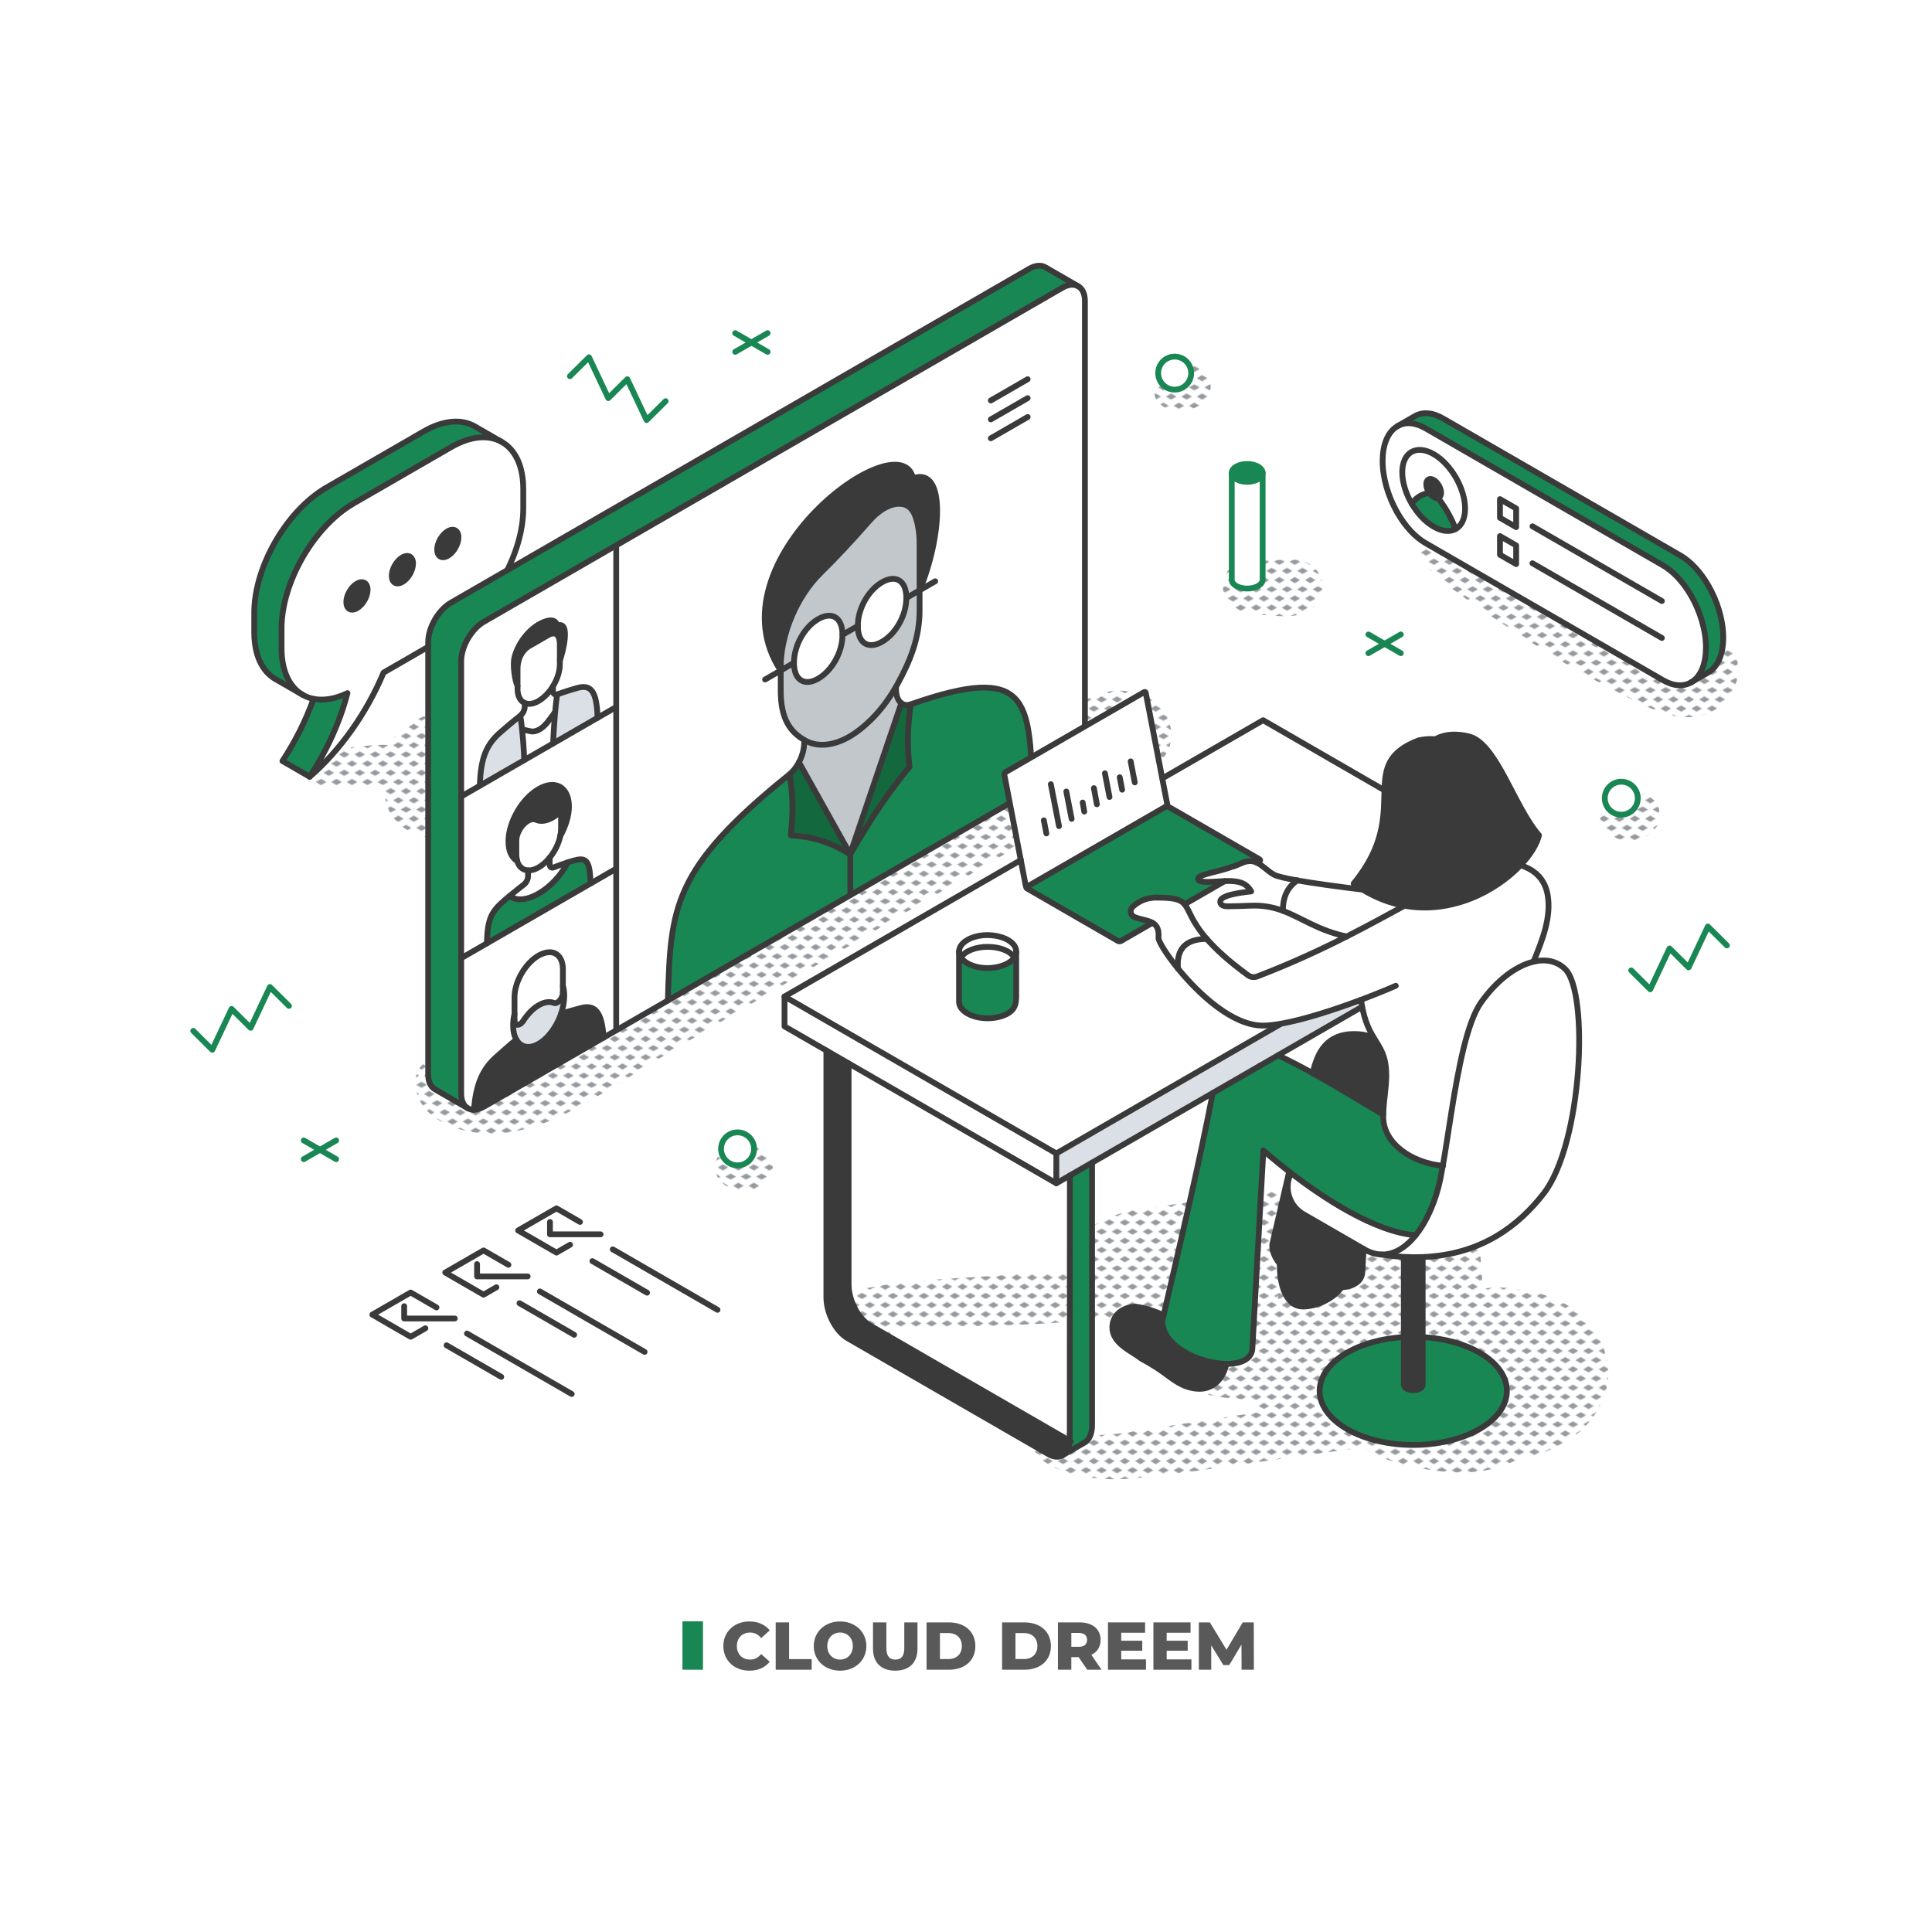 <?xml version="1.0" encoding="UTF-8"?><svg xmlns="http://www.w3.org/2000/svg" xmlns:xlink="http://www.w3.org/1999/xlink" viewBox="0 0 2000 2000"><defs><style>.cls-1{fill:#c2c7cc;}.cls-2,.cls-3{fill:#fff;}.cls-4{fill:#dae0e5;}.cls-5,.Graphic_Style{stroke:#3a3a3a;}.cls-5,.Graphic_Style,.cls-6,.cls-3{stroke-linecap:round;stroke-linejoin:round;stroke-width:6px;}.cls-5,.cls-6,.cls-7{fill:none;}.cls-8{fill:#969a9e;}.cls-9{fill:url(#New_Pattern);}.cls-10{opacity:.65;}.cls-6,.cls-3{stroke:#198754;}.cls-11{fill:#3a3a3a;}.cls-12{clip-path:url(#clippath);}.cls-13{fill:#198754;}.cls-14{fill:#13683d;}</style><clipPath id="clippath"><rect class="cls-7" x="0" width="16" height="19"/></clipPath><pattern id="New_Pattern" x="0" y="0" width="16" height="19" patternTransform="translate(-163.65 1037.51)" patternUnits="userSpaceOnUse" viewBox="0 0 16 19"><rect class="cls-7" x="0" width="16" height="19"/><g class="cls-12"><polygon class="cls-8" points="16 22.18 10.5 19 16 15.82 21.5 19 16 22.18"/><polygon class="cls-8" points="0 22.18 -5.5 19 0 15.82 5.5 19 0 22.18"/><polygon class="cls-8" points="8 12.68 2.5 9.5 8 6.32 13.5 9.5 8 12.68"/><polygon class="cls-8" points="16 3.18 10.5 0 16 -3.18 21.5 0 16 3.18"/><polygon class="cls-8" points="0 3.18 -5.5 0 0 -3.18 5.5 0 0 3.18"/></g></pattern></defs><g id="white_background"><rect class="cls-2" width="2000" height="2000"/></g><g id="shadow"><path class="cls-9" d="m475.74,1124.1l.05.02c-.22-.44-1.26-.77-1.67-.81.64.26,1.39.58,1.62.8Z"/><path class="cls-9" d="m1207.4,740.95c-4.11-7.77-11.55-15.13-19.42-19.08-15.28-7.67-33.67-9.07-49.96-3.64-17.31,5.78-30.56,17.82-43.77,29.93-2.66,2.44-5.34,4.85-8.12,7.15-1.38,1.14-4.87,4.03-4.92,4.07-5.6,3.99-9.98,8.59-11.86,15.43-1.7,6.18-.93,14.41,2.6,19.89,1.27,1.97,2.72,3.71,4.32,5.24-41.56,23.97-241.4,141.61-299.61,176.71-57.95,34.94-220.49,135.91-223.83,137.61-3.25,1.66-7.35,4.47-10.91,5.18.04,0,4.36-1.76,1.79-.75-.81.32-1.61.65-2.41.97-1.89.74-3.78,1.44-5.7,2.1-3.61,1.26-7.27,2.37-10.98,3.32-3.43.88-6.89,1.61-10.39,2.2-1.34.23-2.92.27-4.27.63-.84.08-1.69.16-2.53.22-3.51.26-7.03.35-10.54.25-1.61-.05-3.22-.13-4.82-.26-.39-.03-1.81-.36-2.29-.25-3.4-.59-6.76-1.39-10.05-2.4-1.33-.41-2.64-.88-3.94-1.35.01.03.03.05.04.08,0-.03-.05-.06-.09-.1l-.57-.2c-1.3-.46-1.39-.62-1.05-.59-.42-.17-.78-.31-.91-.38-1.29-.68-2.58-1.35-3.85-2.04-.37-.2-1.94-1.29-2.78-1.82-.45-.44-1.02-.99-1.39-1.34-.13-.22-.17-.24-.16-.14-.03-.03-.06-.05-.08-.08l-.07-.16s-.02.05-.03.08c-.02-.01-.03-.02-.04-.04.01-.05.02-.09.03-.14,0-.01,0-.02-.01-.03-2-4.73-.44-1.22-.07-.24-.57-1.51-.04-1.17.13-.44-.01-1.94-.78-5.23-.92-5.73-.31-1.11-.9-2.42-1.46-3.56.02-.23.04-.45.05-.64.34-5.37-4.92-10.28-10.14-10.14-10.07.27-19.49,6.53-21.56,16.79-1.99,9.85-.36,19.82,4.96,28.41,9.96,16.06,28.52,24.98,46.46,28.99,37.39,8.36,73.77-2.74,107.03-19.69,31.68-16.14,61.53-36.16,91.92-54.56,31.35-18.98,489.8-289.76,497.86-294.38,8.09-4.63,17.49-8.95,23.81-15.99,11.61-12.93,12.47-30.04,4.5-45.09Z"/><path class="cls-9" d="m464.88,1117.34c.08-.28.06-.57,0-.81,0,.27,0,.51-.04.71l.04.1Z"/><path class="cls-9" d="m1589.66,1415.36s-.08-.07-.12-.1c.03.05.06.11.09.16.01-.02.03-.04.04-.06Z"/><path class="cls-9" d="m1644.07,1369.09c-15.15-17.66-38.14-28.25-60.67-32.42-12.94-2.39-27.36-4.84-40.59-3.54-2.71.27-5.42.58-8.1.99-.58-17.11-1.7-33.97-4.39-50.98-.71-4.46-4.62-9.11-8.98-11.53-5.1-3.75-12.97-3.75-18.08-.02-.67.37-1.32.79-1.96,1.25-.65-2.77-1.25-5.54-1.77-8.34-.37-1.96-.65-3.92-1-5.88-.04-.32-.08-.64-.11-.95-.44-4.04-.74-8.1-.94-12.16-.64-13.25-11.39-26.99-25.95-25.95-89.48,6.37-178.78,15.25-267.47,28.79-12.2,1.86-24.94,2.97-36.95,5.81-12.63,2.99-24.85,8.7-36.13,14.92-5.74,3.16-7.65,10.17-6.04,16.04-7.45,3.9-11.75,13.81-6.54,21.52,1.76,2.6,3.46,5.31,5.54,7.68.03.04.07.07.11.11-7.44.58-88.94,6.07-122.25,8.03-34.65,2.04-69.39,3.81-103.49,10.78-9.61,1.97-21.11,3.51-28.04,11.25-10.34,11.56-8.66,28.14,2.29,38.67,3.55,3.42,7.88,6.23,11.99,8.94,2.15,1.41,4.2,2.7,6.57,3.7,1.22.52,2.46,1.09,3.75,1.45.98.27,5.52,1.25,6.1,1.18.18.07.31.13.35.14,1.03.35,2.15.6,3.21.85,2.83.66,5.56,1.09,8.45.73,4.52-.56,10.13-2.67,11.26-7.71.87-3.9-.02-7.86-1.89-11.36-1.06-1.99-2.61-3.62-4.03-5.34.02.02-.13-.18-.35-.47l6.54-.33c30.02-1.53,60.12-1.42,90.17-2.16,42.98-1.06,85.96-3.56,128.87-6.83,4.11,5.78,10.03,10.1,16.14,14.47,6.57,4.71,13.46,9.03,20.35,13.25,4.96,3.04,9.98,5.99,15.04,8.86,1.74,9.27,9.18,18.01,15.93,23.45,10.48,8.46,23.19,13.66,36.18,17.04,12.93,3.36,26.3,4.55,39.59,5.6,8.43,3.95,16.87,7.88,25.28,11.86-15.68,2.37-149.11,22.99-150.71,23.16-11.72,1.27-23.44,2.45-35.24,2.01-5.62-.21-11.27-.73-16.87-1.24-.39-.04-1.07-.08-1.63-.11-.92-.15-1.85-.36-2.75-.53-2.93-.55-5.78-1.33-8.68-1.99-5.13-1.18-10.29-2.1-15.33-3.67-.92-.29-1.95-.76-2.9-.99-2.33-.63-4.65-.63-6.98,0l-.87.37c-.37,0-.84,0-1.41.01-1.69.03-2.93.47-4.59.18-2.29-.41-4.09,1.31-3.63,3.63.28,1.44.2,2.68.31,4.1.12.92.24,1.84.37,2.76.06.19.11.34.16.49-.35,3.8,1.35,7.62,3.87,10.39,7.45,8.22,15.65,15.03,25.8,19.7,10.74,4.95,21.12,8.53,32.82,10.22,13.45,1.94,26.86,2.92,40.44,2.08,12.19-.75,24.32-2.21,36.44-3.64,51.78-6.09,103.39-14.25,155.03-21.5,13.85-1.94,51.37-6.87,56.26-7.6,8.46,7.63,19.55,11.06,30.51,14.78,10.78,3.66,22.18,5.99,33.4,7.85,24.5,4.06,49.77,5.37,73.92-1.63,7.06-2.05,14.23-4.93,20.99-8.64,15.97-3.1,31.53-7.63,46.1-15.53,21.12-11.44,38.43-31.16,45.19-54.4,7.52-25.87-.91-51.74-17.99-71.65Zm-321.43-25.35l-1.64-.81c.26-.24.52-.48.78-.74.46-.46.91-.96,1.35-1.48-.22,1-.38,2.01-.48,3.02Zm42.06-21.94c-.74.81-1.45,1.66-2.12,2.54-4.21-2.75-8.77-4.48-14.21-4.48-6.39,0-14.02,2.84-18.42,7.63-.28.3-.54.61-.81.92.35-1.71.52-3.43.44-5.08-.25-5.54-1.76-11.25-5.06-15.77,8.27-.86,16.54-1.72,24.82-2.52,3.52-.34,7.04-.63,10.57-.72,2.02-.05,4.05-.05,6.07.04.43.02.86.05,1.3.08,1.13.27,2.73.68,3.4.85.03.02.05.03.08.05.06.05.11.11.17.16.79,1.75,1.91,3.97,2.95,5.61.24.6.48,1.21.71,1.82.28.76.55,1.51.83,2.27-3.97,1.14-7.68,3.29-10.71,6.6Zm246.66,93.78c.04.2.08.43.11.66.01.36.01.71.02,1.07-.7-2.21-.65-3.07-.45-3,.11.42.22.85.32,1.27Zm-.13,7.32c-.05.22-.13.44-.18.66-.16-.12-.15-1.05.47-2.99,0,.25,0,.5,0,.74-.08.54-.16,1.09-.28,1.59Zm-21.28-7.96s-.02.03-.03.05c-.13-.15-.26-.3-.38-.44.48.27.36.21-.02-.02l-.38-.43c-.06-.65.45-.46.81.85Zm-5.49,1.05c.45-1.19.87-2.41,1.25-3.66.27.14.54.28.81.43.31.18.62.36.92.55.56.65,1.37,1.34,2.11,1.95-.16-.32-.27-.6-.34-.82.19.27.38.53.55.78l-.09.15s.06.05.09.07c-.02.03-.05.06-.07.08-.02-.03-.03-.06-.05-.1-.23.36-.43.66-.56.85-.17.21-.35.42-.53.62-.41.46-.84.9-1.27,1.34-.91-.78-1.86-1.52-2.82-2.25Zm-115.38-61.84c.08-1.06.14-2.12.21-3.17,3.78,4.17,8.03,7.47,12.69,9.77-1.17.02-2.33.03-3.51,0-1.77-.06-3.54-.17-5.3-.32-1.18-.1-2.35-.22-3.52-.36l2.79.38c-1.32.08-2.81-.14-4.31-.47.47-1.86.81-3.8.97-5.82Zm43.21,121.62c-9.44.49-18.91,0-28.29-1.04-.09-.03-2.88-.36-3.44-.44-2.91-.44-5.82-.93-8.71-1.46-5.23-.95-10.4-2.15-15.65-3-5.03-.82-10.61-2.17-16.26-3.12-.16-1.54-.45-3.09-.87-4.64-1.57-5.68-6.06-11.57-11.7-15.11-1.53-1.89-3.4-3.56-5.42-4.95,3.35-5.08,5.31-11.5,4.8-17.6,3.57.59,7.23.9,10.99.87,5.72-.05,11.1-1.98,15.48-5.26.06,0,.12.02.18.02,2.69.3,5.91-.37,8.98-1.59,1.36,9.46,7.87,18.94,17.72,20.58,4.1.68,8.18,1.37,12.31,1.86.5.06,1.18.07,1.87.11.22.06.46.12.7.16,5.63.99,11.23,2.12,16.82,3.31,7.13,1.51,14.25,3.24,21.3,5.14,1.99,2.44,4.31,4.45,6.94,6.02l-11.28,8.65c-4.06,3.12-7.92,6.42-10.38,10.77-2.04.15-4.2.61-6.1.71Z"/><path class="cls-9" d="m1747.35,690.4s-.09.09-.13.14c.06-.01.12-.02.18-.04-.02-.04-.03-.08-.05-.1Z"/><path class="cls-9" d="m1746.72,691s.07-.02.1-.04c.09-.1.18-.19.28-.29,0-.03.01-.05.02-.07-.12.12-.25.25-.39.4Z"/><path class="cls-9" d="m1797.9,682.11c-2-7.27-6.39-13.41-9.83-19.96-4.61-8.78-15.45-13.16-24.83-11.9-10.43,1.4-17.05,8.34-20.72,17.85-2.97,7.69-1.29,15.67,1.92,22.91h-.26c-.69-.05-1.18-.08-1.49-.1-.31-.08-.55-.15-.69-.18-3.03-.67-6-1.59-8.92-2.63-1.18-.42-2.34-.88-3.51-1.32-.03-.01-6.24-2.79-9.3-4.2-11.06-5.09-22.02-10.4-32.89-15.89-43.71-22.09-86.25-46.69-128.1-72.1-11.47-6.96-23.04-13.81-34.63-20.56-6.8-3.96-13.87-7.52-21.15-10.49-6.92-2.82-13.81-5.38-21.43-4.95-7.31.41-14.71,7.59-11.81,15.51,5.41,14.76,19,24.9,31.19,34.07,10.5,7.9,21.34,15.47,32.18,22.89,21.93,15,44.21,29.53,66.75,43.59,22.49,14.03,45.64,27.03,69.14,39.28,11.87,6.19,23.83,12.29,36.02,17.82,17.04,7.73,33.89,13.07,52.78,9.73,17.92-3.17,32.59-17.14,38.68-33.92,2.9-7.99,3.17-17.23.9-25.43Zm-50.78,8.45s0,.02,0,.04c.01-.01.03-.03.04-.04.01,0,.02,0,.04,0,0-.01,0-.02,0-.03.05-.04.09-.09.14-.13-.03-.05-.06-.08-.1-.07.61-2.38,1.98-2.46.92-.74-.2.2-.42.42-.65.66.17-.15.32-.26.44-.33-.11.16-.24.36-.39.57.07-.01.14-.01.21-.02-.09.08-.2.16-.32.24,0-.01,0-.03-.01-.04-.02.03-.04.06-.06.09-.02.01-.04.03-.06.04-.07.02-.13.04-.19.07.02-.1.04-.19.06-.28-.03.03-.06.06-.09.1-.01.06-.02.13-.03.21l-.24.08s-.02.02-.03.04c-.02,0-.04,0-.07,0h-.02c-.24.01-.47.03-.71.03-.06,0-.12,0-.18,0,.33-.18.77-.34,1.31-.46Zm-.2,5.41c.17.3.33.6.5.89.44.78.88,1.78,1.41,2.48-1.2-1.6-1.73-2.73-1.9-3.37Z"/><path class="cls-9" d="m1747.5,690.24c-.05.05-.11.09-.17.15v.02c.06-.06.12-.11.17-.16Z"/><path class="cls-9" d="m1747.44,690.66l.12-.18c-.06,0-.11.02-.17.03.02.04.03.09.05.15Z"/><polygon class="cls-9" points="1747.21 690.54 1747.19 690.55 1747.18 690.57 1747.21 690.54"/><path class="cls-9" d="m1365.07,593.23c-7.17-11.13-19.25-15.71-32.12-13.07,9.09-1.86,3.08-.62.16-.62-1.92,0-3.85-.02-5.77,0-4.23.04-8.46.29-12.69.49-3.85.18-15.46.69-17.41.85-4.11-1.02-8.35-1.04-11.9.28-6.73,2.51-12.76,5.94-16.14,12.66-4.4,8.73-4.56,18.74.43,27.27,7.15,12.22,20.65,14.62,33.49,15.21,17.72.82,44.45,6.09,57.52-8.61,8.14-9.15,11.52-23.5,4.45-34.47Z"/><path class="cls-9" d="m1251.63,391.63c-3.32-7.88-10.96-13.05-19.6-13.18-5.71-.09-10.43,1.84-15.68,3.55-6.02,1.97-11.73,4.34-16,9.26-6.35,7.3-8.06,19.53,0,26.63,7.82,6.89,16.69,8.93,26.92,7,7.22-1.36,15.11-4.03,19.92-9.82,5.66-6.81,8.04-14.89,4.43-23.43Z"/><path class="cls-9" d="m1715.09,832.31c-7.25-11.25-19.84-13.65-31.67-8.3-.26.12-.53.25-.78.38-1.1.12-2.94.85-3.75,1.03-.26.06-.47.11-.66.16-4.15.24-8.02,1.04-11.58,3.39-6.67,4.4-12.7,14.32-9.22,22.67,2.51,6.02,5.56,11.01,11.53,14.1,4.81,2.49,9.91,4.04,15.34,4.28,7.06.32,16.73-1.63,22.49-6.03,5-3.83,8.89-7.5,10.64-13.83,1.53-5.54.84-12.92-2.33-17.84Z"/><path class="cls-9" d="m799.2,1201.9c-3.2-9.88-12.27-17.87-23.1-17.59-3.02.08-5.9.7-8.81,1.23-1,.13-1.99.26-2.99.4-2.8.19-5.66.19-8.28,1.27-6.5,2.67-11.2,5.85-14.01,12.52-2.61,6.18-2.54,13.39,1.09,19.24,9.05,14.57,30.59,18.59,45.09,9.97,8.78-5.21,14.26-16.99,11.01-27.05Z"/><path class="cls-9" d="m509.88,815.47c-2.99.76-5.74,1.83-8.58,3.06-.89.28-1.77.59-2.66.86-5.2,1.55-10.47,2.56-15.78,3.6-.19.04-.36.07-.51.1-1.36.14-2.71.3-4.07.42-.74.06-1.49.1-2.23.16.62-.96,1.15-1.95,1.58-2.96,4.27-10.13.11-20.29-8.64-26.36-6.54-4.55-14.08-8.3-21.7-11.56.06-.03.12-.06.16-.09,2.26-1.29,4.6-2.41,6.96-3.52.41-.2.72-.34.96-.45.72-.26,1.48-.48,2.15-.73,2-.74,4-1.45,6.02-2.13,5.47-1.87,10.99-3.61,16.55-5.22,9.94-2.89,20.18-4.73,30.09-7.65,7.2-2.13,15.41-4.02,20.19-10.21,6.89-8.91,5.54-20.54-4.18-26.89-10.82-7.06-27.72-2.4-39.37.44-20.14,4.9-41.9,10.68-59.96,21.14-9.81,5.68-18.57,13.65-23.88,23.74-2.17-.11-4.34-.17-6.51-.16-12.21.05-24.42,1.69-36.54,3.02-14.72,1.62-30.68,2.32-42.44,12.24-7.27,6.13-4.44,18.11,2.91,22.56,11.4,6.91,25.79,5.51,38.58,4.92,11.86-.55,23.75-1.6,35.63-1.18,1.2.04,2.53.03,3.85.06-.12.98-.23,1.98-.31,3.03-.64,8.1,1.18,16.08,4.52,23.41,6.82,14.96,22.6,24.19,38.2,27.39,17.07,3.49,34.22,2.89,51.36.39,16.3-2.38,38.39-7.87,42.2-26.86,2.97-14.82-9.07-28.46-24.53-24.53Z"/></g><g id="lineart"><polyline class="cls-5" points="590.13 1288.56 576.05 1296.69 536.35 1273.77 576.03 1250.87 600.4 1264.94"/><polyline class="cls-5" points="569.33 1265 569.33 1277.76 621.71 1277.76"/><line class="cls-5" x1="634.34" y1="1293.32" x2="742.76" y2="1355.92"/><line class="cls-5" x1="613.24" y1="1305.51" x2="669.84" y2="1338.19"/><polyline class="cls-5" points="513.89 1332.57 500.58 1340.26 460.89 1317.34 500.57 1294.44 526.34 1309.32"/><polyline class="cls-5" points="493.86 1308.57 493.86 1321.33 546.24 1321.33"/><line class="cls-5" x1="558.88" y1="1336.89" x2="667.3" y2="1399.49"/><line class="cls-5" x1="537.77" y1="1349.08" x2="594.37" y2="1381.76"/><polyline class="cls-5" points="440.36 1375.02 425.12 1383.83 385.43 1360.91 425.1 1338.01 451.85 1353.45"/><polyline class="cls-5" points="418.4 1352.14 418.4 1364.9 470.78 1364.9"/><line class="cls-5" x1="483.41" y1="1380.46" x2="591.83" y2="1443.06"/><line class="cls-5" x1="462.31" y1="1392.65" x2="518.91" y2="1425.33"/><path class="cls-2" d="m541.67,506.14v20.24c0,23.28-7.89,49.04-20.92,72.02-.32.57-.65,1.17-.98,1.74-13.49,23.48-32.28,43.94-52.94,55.85l-69.79,40.29c-17.5,41.97-45.03,80.62-76.42,107.82,17.42-26.51,31.16-56.33,39.06-86.58-12.93,6.16-24.92,7.98-35.13,5.94-4.03-.79-7.78-2.2-11.21-4.17l-.09-.06c-13.49-7.84-21.83-24.59-21.83-48.39v-20.23c0-23.86,8.38-50.28,21.91-73.75.27-.47.54-.93.8-1.39,13.48-22.87,31.87-42.81,52.12-54.5l100.57-58.05c20.67-11.94,39.39-13.07,52.91-5.26,13.54,7.82,21.92,24.59,21.92,48.46Zm-78.11,69.23c6.08-3.51,11.02-12.07,11.03-19.12,0-7.01-4.93-9.86-11.01-6.37-6.09,3.52-11.03,12.08-11.03,19.1s4.94,9.88,11.01,6.4Zm-47.02,27.1c6.08-3.51,11.02-12.05,11.02-19.06s-4.92-9.92-11.02-6.37c-6.07,3.48-11.01,12.05-11.01,19.08s4.92,9.88,11.01,6.36Zm-47.03,27.14c6.09-3.52,11.05-12.08,11.05-19.1s-4.95-9.86-11.03-6.37c-6.09,3.52-11.02,12.06-11.02,19.1s4.93,9.89,11.01,6.37Z"/><path class="cls-13" d="m491.49,441.37l28.26,16.31c-13.53-7.82-32.24-6.69-52.91,5.26l-100.57,58.05c-20.25,11.69-38.64,31.63-52.12,54.5-.27.45-.54.92-.8,1.39-13.53,23.47-21.91,49.88-21.91,73.75v20.23c0,23.81,8.33,40.55,21.83,48.39l-28.16-16.26c-13.54-7.82-21.92-24.59-21.92-48.45v-20.23c0-23.86,8.38-50.28,21.91-73.75.27-.47.54-.93.8-1.39,13.48-22.87,31.87-42.81,52.12-54.5l100.57-58.06c20.67-11.93,39.37-13.06,52.91-5.24Z"/><path class="cls-11" d="m474.6,556.25c-.01,7.05-4.95,15.61-11.03,19.12-6.07,3.48-11.01.64-11.01-6.4s4.94-15.58,11.03-19.1c6.08-3.48,11.01-.64,11.01,6.37Z"/><path class="cls-11" d="m427.57,583.41c0,7.01-4.94,15.56-11.02,19.06-6.09,3.52-11.01.66-11.01-6.36s4.94-15.59,11.01-19.08c6.11-3.54,11.02-.66,11.02,6.37Z"/><path class="cls-11" d="m380.56,610.52c0,7.01-4.95,15.58-11.05,19.1-6.08,3.52-11.01.64-11.01-6.37s4.93-15.58,11.02-19.1c6.08-3.48,11.03-.66,11.03,6.37Z"/><path class="cls-13" d="m359.69,717.53c-7.9,30.25-21.64,60.07-39.06,86.58l-28.26-16.33c13.12-19.96,24.16-41.81,32.18-64.3h0c10.21,2.03,22.2.21,35.13-5.95Z"/><path class="cls-5" d="m313.35,719.3c3.43,1.97,7.18,3.37,11.21,4.17,10.21,2.02,22.2.22,35.13-5.94-7.9,30.25-21.64,60.07-39.06,86.58,31.39-27.2,58.91-65.85,76.42-107.82l69.79-40.29c20.66-11.91,39.44-32.37,52.94-55.85.33-.57.65-1.16.98-1.74,13.03-22.98,20.92-48.74,20.92-72.02v-20.24c0-23.88-8.38-40.64-21.92-48.46s-32.24-6.69-52.91,5.26l-100.57,58.05c-20.25,11.69-38.64,31.63-52.12,54.5-.27.45-.54.92-.8,1.39-13.53,23.47-21.91,49.88-21.91,73.75v20.23c0,23.81,8.33,40.55,21.83,48.39"/><path class="cls-5" d="m380.56,610.52c0,7.01-4.95,15.58-11.05,19.1-6.08,3.52-11.01.64-11.01-6.37s4.93-15.58,11.02-19.1c6.08-3.48,11.03-.66,11.03,6.37Z"/><path class="cls-5" d="m427.57,583.41c0,7.01-4.94,15.56-11.02,19.06-6.09,3.52-11.01.66-11.01-6.36s4.94-15.59,11.01-19.08c6.11-3.54,11.02-.66,11.02,6.37Z"/><path class="cls-5" d="m474.6,556.25c-.01,7.05-4.95,15.61-11.03,19.12-6.07,3.48-11.01.64-11.01-6.4s4.94-15.58,11.03-19.1c6.08-3.48,11.01-.64,11.01,6.37Z"/><path class="cls-5" d="m519.75,457.68l-28.26-16.31c-13.54-7.82-32.24-6.69-52.91,5.24l-100.57,58.06c-20.25,11.69-38.64,31.63-52.12,54.5-.27.45-.54.92-.8,1.39-13.53,23.47-21.91,49.88-21.91,73.75v20.23c0,23.86,8.38,40.63,21.92,48.45l28.26,16.31"/><path class="cls-5" d="m324.56,723.49c-8.03,22.49-19.06,44.34-32.18,64.3l28.26,16.33"/><path class="cls-2" d="m808.18,694.1l.03,21.11c0,28.12,9.26,42.08,24.39,50.84l-.06,3.12c-.15,6.64-2.18,13.74-5.47,19.96-2.57,4.88-5.92,9.26-9.68,12.38-.1.1-.22.17-.31.27-121.74,97.9-122.79,138.06-125.71,233.95l-53.47,30.88v-502.04l461.64-266.55c6.38-3.68,12.16-4.1,16.39-1.8,4.42,2.4,7.16,7.73,7.16,15.39v447.65c0,15.02-10.55,33.28-23.56,40.79l-30.79,17.78c-2.9-92.51-3.98-131.43-125.71-88.77-.09.01-.21.09-.3.1-3.77,1.23-7.13.71-9.69-1.19-3.29-2.44-5.31-7.2-5.46-13.66l-.08-3.36c.35-.62.7-1.23,1.05-1.86,14.42-25.97,23.37-49.72,23.37-77.25v-20.72c21.93-52.03,28.82-128.48-6.78-116.03-13.31-60.26-211.03,86.57-136.98,199.04Z"/><path class="cls-13" d="m1082.04,276.63l33.89,19.56c-4.24-2.3-10.01-1.89-16.39,1.8l-598.57,345.62c-13.02,7.51-23.56,25.77-23.56,40.79v447.65c0,7.33,2.52,12.53,6.6,15.06h0s-33.84-19.53-33.84-19.53c-4.26-2.46-6.91-7.74-6.91-15.24v-447.66c0-15.01,10.54-33.28,23.56-40.79l598.57-345.62c6.51-3.75,12.39-4.11,16.65-1.64Z"/><path class="cls-13" d="m1068.75,817.8l-188.47,108.81v-42.12l-.22-.13c.04-.06.08-.13.12-.19,22.53-38.6,39.73-64.13,61.37-90.4-2.81-23.11-1.95-41.27,1.21-64.64.09-.01.21-.09.3-.1,121.73-42.66,122.81-3.74,125.71,88.77Z"/><path class="cls-1" d="m951.94,611.09v20.72c0,27.52-8.94,51.28-23.37,77.25-.35.63-.7,1.25-1.05,1.86-8.18,14.38-18.19,27.23-29.33,37.44l-.13.12c-8.24,7.54-16.8,13.7-25.27,17.45-15.43,6.91-29.13,6.56-39.9.3-.1-.05-.21-.12-.3-.17-15.16-8.72-24.39-22.72-24.39-50.84l-.03-21.11,13.74-7.93c0,18.47,11.22,24.35,25.09,16.36,13.86-8.01,25.11-26.86,25.11-45.34l15.92-9.19c0,18.49,11.26,24.34,25.11,16.34,13.86-8,25.09-26.84,25.09-45.32l13.71-7.92Z"/><path class="cls-14" d="m942.75,729.13c-3.16,23.37-4.02,41.53-1.21,64.64-21.63,26.28-39.31,51.53-61.37,90.4l-.12-.06,52.99-156.17c2.57,1.9,5.92,2.43,9.69,1.19Z"/><path class="cls-2" d="m913.15,602.69c13.86-8,25.09-2.17,25.09,16.32s-11.22,37.32-25.09,45.32c-13.85,8-25.11,2.14-25.11-16.34s11.26-37.29,25.11-45.29Z"/><path class="cls-1" d="m927.6,714.28c.14,6.46,2.17,11.22,5.46,13.66l-52.99,156.17-52.99-94.99c3.29-6.23,5.31-13.33,5.47-19.96l.06-3.12c.09.05.19.12.3.17,10.77,6.26,24.47,6.61,39.9-.3,8.46-3.75,17.02-9.91,25.27-17.45l.13-.12c11.14-10.21,21.09-23.1,29.33-37.44l.08,3.36Z"/><path class="cls-14" d="m880.06,884.11l.12.06-.12.19c-22.11-13.45-39.81-18.31-61.48-19.6,2.82-26.37,1.96-43.53-1.19-63.27,3.76-3.12,7.11-7.5,9.68-12.38l52.99,94.99Z"/><path class="cls-2" d="m847,640.88c13.86-8.01,25.11-2.2,25.11,16.29s-11.25,37.33-25.11,45.34c-13.86,8-25.09,2.12-25.09-16.36s11.22-37.28,25.09-45.28Z"/><path class="cls-13" d="m817.39,801.5c3.16,19.73,4.02,36.9,1.19,63.27,21.67,1.3,39.37,6.15,61.48,19.6l.22.13v42.12l-188.91,109.1c2.91-95.89,3.97-136.04,125.71-233.95.09-.1.21-.17.31-.27Z"/><path class="cls-1" d="m938.23,619.01c0-18.49-11.22-24.32-25.09-16.32-13.85,8-25.11,26.82-25.11,45.29l-15.92,9.19c0-18.49-11.25-24.3-25.11-16.29-13.86,8-25.09,26.79-25.09,45.28l-13.74,7.93v-3.48c-.03-34.05,16.8-73.54,41.27-97.52,15.5-15.16,32.39-33.22,50.61-54.03,17.74-20.27,39.67-23.68,46.73-6.53.21.51.41,1.03.62,1.57,2.99,8.02,4.53,17.74,4.53,28.91v48.08l-13.71,7.92Z"/><path class="cls-11" d="m849.46,593.1c-24.47,23.98-41.3,63.47-41.27,97.52v3.48c-74.05-112.47,123.67-259.3,136.98-199.04,35.6-12.45,28.71,64,6.78,116.03v-48.08c0-11.17-1.54-20.89-4.53-28.91-.2-.54-.41-1.05-.62-1.57-7.06-17.15-28.99-13.74-46.73,6.53-18.22,20.81-35.11,38.87-50.61,54.03Z"/><path class="cls-2" d="m637.9,899.25v167.34l-13.06,7.54c-1.75-26.57-8.77-34.92-24.37-30.36-7.39,2.17-12.18,3-19.71,5.8h-.01c2.14-6.2,3.36-12.61,3.36-18.69,0-3.93-.5-7.39-1.43-10.37v-17.06c0-13.12-7.73-20.12-18.74-16.98h-.04c-2.88.83-5.85,2.2-8.81,4.24-12.98,8.97-22.49,26.97-22.49,41.54v17.18c-.92,4.06-1.44,8.11-1.44,12.03,0,6.09,1.22,11.1,3.36,14.81-7.43,5.84-12.31,10.58-19.71,16.96-15.07,12.99-22.15,28.8-24.17,55.65-2.5.03-4.75-.58-6.65-1.76-4.08-2.53-6.6-7.73-6.6-15.06v-140.15l160.49-92.65Z"/><path class="cls-2" d="m637.9,564.55v167.34l-19.32,11.16c-.83-27.9-6.8-35.02-21.61-30.7-6.7,1.96-12.8,3.8-19.83,6.42-.14.05-.3.12-.44.14-1.48.44-2.71.05-3.47-.96-.51-.68-.8-1.67-.8-2.9v-4.6c4.42-7.19,7.11-15.42,7.11-22.67v-3.98c2.81-7.47,11.75-41.66-2.67-36.16-1.14-4.43-4.31-6.69-11.08-4.74-15.48,4.47-29.5,21.77-33.37,38.24-1.64,7,.41,23.24,3.33,28.89v3.15c0,7.47,2.85,12.67,7.52,14.64l-.12,4.29c-.03.78-.17,1.62-.4,2.44-.69,2.43-2.23,4.84-4.16,6.39-.04.04-.1.08-.15.13-7.09,5.47-13.33,10.82-20.12,16.7-14.8,12.75-20.77,26.78-21.61,55.64l-19.32,11.16v-140.15c0-15.02,10.54-33.28,23.56-40.79l136.93-79.07Z"/><path class="cls-11" d="m624.84,1074.12l-123.87,71.52c-3.7,2.13-7.2,3.18-10.31,3.22,2.03-26.86,9.1-42.66,24.17-55.65,7.39-6.38,12.27-11.12,19.71-16.96,1.32,2.3,3,4.11,4.97,5.38,4.72,3.07,11.1,2.94,18.14-1.12,7.13-4.11,13.56-11.46,18.31-20.12,1.9-3.45,3.52-7.1,4.8-10.84h.01c7.52-2.8,12.31-3.63,19.71-5.8,15.6-4.56,22.62,3.79,24.37,30.36Z"/><path class="cls-4" d="m618.58,743.05l-46,26.56c.31-7.37.74-14.89,1.27-22.11.24-3.57.53-7.05.82-10.41h.01c.59-6.71,1.27-12.9,2.02-18.17h0c.14-.04.3-.1.44-.15,7.03-2.62,13.13-4.45,19.83-6.42,14.8-4.33,20.77,2.8,21.61,30.7Z"/><path class="cls-13" d="m611.26,914.62l-107.21,61.89c.41-26.65,5.51-33.57,18.82-45.09.06-.06.14-.13.23-.19,1.44-1.25,2.94-2.52,4.49-3.79,6.41,5.26,17.49,4.79,30.07-2.49,12.59-7.27,23.67-19.58,30.07-32.24h0c1.54-.51,3.04-.98,4.48-1.4.09-.01.17-.04.23-.05,13.33-3.88,18.41-2.84,18.82,23.35Z"/><path class="cls-4" d="m582.7,1020.5c.92,2.98,1.43,6.44,1.43,10.37,0,6.09-1.22,12.49-3.36,18.69-1.28,3.74-2.9,7.38-4.8,10.84-4.75,8.65-11.18,16.01-18.31,20.12-7.04,4.06-13.42,4.19-18.14,1.12-1.96-1.27-3.65-3.08-4.97-5.38-2.14-3.71-3.36-8.73-3.36-14.81,0-3.92.51-7.97,1.44-12.03v5.01c0,1.14.06,2.26.18,3.31.24,2.17,1.57,3.38,3.43,3.15,1.87-.22,4.01-1.86,5.53-4.25,4.43-6.87,9.94-12.61,15.89-16.05,5.97-3.44,11.46-4.06,15.89-2.3,1.53.6,3.65-.21,5.52-2.13,1.86-1.93,3.2-4.65,3.44-7.09.13-1.25.19-2.48.19-3.68v-4.88Z"/><path class="cls-2" d="m582.7,1020.5v4.88c0,1.21-.06,2.44-.19,3.68-.24,2.44-1.58,5.16-3.44,7.09-1.87,1.93-3.99,2.73-5.52,2.13-4.43-1.76-9.92-1.14-15.89,2.3-5.96,3.44-11.46,9.18-15.89,16.05-1.53,2.39-3.66,4.03-5.53,4.25-1.86.23-3.18-.98-3.43-3.15-.12-1.05-.18-2.17-.18-3.31v-22.18c0-14.57,9.51-32.57,22.49-41.54,2.95-2.04,5.93-3.4,8.81-4.22h.04c11.01-3.15,18.74,3.85,18.74,16.97v17.06Z"/><path class="cls-2" d="m580.8,843.84v13.97c0,2.31-.24,4.73-.73,7.15-.04.18-.08.36-.12.55-1.61,7.85-5.66,15.91-10.95,22.4-3.35,4.12-7.21,7.59-11.34,9.98-3.95,2.27-7.68,3.3-10.93,3.15-5.62-.23-9.85-3.86-11.48-10.21-.49-1.87-.74-3.98-.74-6.3,0,0,0-14.17,0-14.28.06-12.09,12.58-25.16,20.34-21.62,4.57,2.08,10.6,1.48,17.23-2.35,2.94-1.69,5.76-3.9,8.41-6.47.21,1.25.31,2.59.31,4.03Z"/><path class="cls-11" d="m576.88,647.63c14.42-5.49,5.48,28.69,2.67,36.16v-16.97c0-2.94-.49-5.46-1.39-7.51-1.69-3.92-5.85-4.65-10.41-2.02l-20.21,11.67c-4.54,2.62-8.7,8.16-10.41,14.03-.89,3.08-1.37,6.18-1.37,9.11v17.91c-2.91-5.65-4.97-21.89-3.33-28.89,3.86-16.47,17.88-33.78,33.37-38.24,6.77-1.95,9.94.31,11.08,4.74Z"/><path class="cls-2" d="m580.23,864.98c-.09.17-.18.35-.28.53.04-.19.08-.37.12-.55.06.01.12.03.17.03Z"/><path class="cls-2" d="m579.55,683.8v3.98c0,7.25-2.7,15.48-7.11,22.67-2.57,4.19-5.73,8.01-9.27,11.09l-.04.04c-2.52,2.2-5.12,4.01-7.7,5.21-4.7,2.17-8.87,2.4-12.14,1.01-4.67-1.96-7.52-7.16-7.52-14.64v-21.05c0-2.94.49-6.03,1.37-9.11,1.71-5.87,5.87-11.41,10.41-14.03l20.21-11.67c4.56-2.63,8.72-1.9,10.41,2.02.9,2.05,1.39,4.57,1.39,7.51v16.97Z"/><path class="cls-2" d="m573.24,717.95c.75,1.01,1.99,1.4,3.47.96h0c-.74,5.28-1.43,11.46-2.02,18.17h-.01s-7.23,9.73-7.23,9.73c-5.49,7.37-12.65,11.43-18.06,10.24l-8.92-1.95c-.55-5.35-1.18-10.18-1.85-14.17,1.93-1.55,3.47-3.97,4.16-6.39.23-.82.37-1.66.4-2.44l.12-4.29c3.27,1.39,7.45,1.16,12.14-1.01,2.58-1.21,5.19-3.02,7.7-5.21l.04-.04c3.54-3.08,6.7-6.91,9.27-11.09v4.6c0,1.23.29,2.22.8,2.9Z"/><path class="cls-2" d="m567.45,746.81l7.23-9.72c-.3,3.36-.58,6.84-.82,10.41-.53,7.21-.96,14.74-1.27,22.11l-29.85,17.23c-.28-6.48-.68-12.98-1.14-19.15-.33-4.39-.72-8.64-1.13-12.58l8.92,1.95c5.42,1.18,12.57-2.88,18.06-10.24Z"/><path class="cls-2" d="m546.74,901.03c3.25.15,6.97-.87,10.93-3.15,4.12-2.39,7.99-5.85,11.34-9.98v6.74c0,2.81,1.76,4.2,4.13,3.29,4.67-1.78,9.82-3.66,14.6-5.23h0c-6.39,12.67-17.47,24.98-30.07,32.25-12.58,7.28-23.66,7.75-30.07,2.49,4.87-4.04,10.12-8.19,14.84-11.85,2.34-1.8,4.06-5.1,4.13-7.87l.17-6.7Z"/><path class="cls-4" d="m538.46,741.06c.05-.05.12-.09.15-.13.67,3.99,1.3,8.82,1.85,14.17.41,3.94.8,8.19,1.13,12.58.46,6.18.86,12.67,1.14,19.15l-46,26.56c.83-28.86,6.8-42.89,21.61-55.64,6.79-5.88,13.03-11.23,20.12-16.7Z"/><path class="cls-11" d="m580.8,857.8v-13.97c0-1.44-.1-2.79-.31-4.03-2.64,2.57-5.47,4.78-8.41,6.47-6.62,3.83-12.66,4.43-17.23,2.35-7.75-3.54-20.27,9.53-20.34,21.62,0,.1,0,14.28,0,14.28,0,2.32.26,4.43.74,6.3-.06.08-.13.17-.18.24-5.42-3.38-8.74-10.3-8.74-20.01,0-19.98,14.03-44.27,31.32-54.25s31.31-1.89,31.31,18.09c0,9.72-3.33,20.46-8.74,30.09-.05,0-.1-.01-.17-.03.48-2.43.73-4.84.73-7.15Z"/><path class="cls-2" d="m535.26,890.82c1.63,6.34,5.85,9.98,11.48,10.21l-.17,6.7c-.08,2.77-1.8,6.07-4.13,7.87-4.72,3.66-9.98,7.81-14.84,11.85-1.55,1.27-4.66,3.92-4.72,3.98-13.31,11.52-18.41,18.44-18.82,45.09l-26.64,15.38v-167.34l160.49-92.66v167.36l-26.64,15.38c-.41-26.19-5.49-27.23-18.82-23.35-.06.01-.14.04-.23.05-1.44.42-2.94.89-4.48,1.39-4.78,1.57-9.92,3.44-14.6,5.23-2.38.91-4.13-.48-4.13-3.29v-6.74c5.29-6.5,9.29-14.56,10.95-22.4.1-.18.19-.36.28-.53,5.33-9.68,8.74-20.37,8.74-30.09,0-19.98-14.02-28.08-31.31-18.09s-31.32,34.28-31.32,54.25c0,9.72,3.33,16.64,8.74,20.01.05-.08.12-.17.18-.24Z"/><path class="cls-5" d="m477.41,991.9v140.15c0,7.33,2.52,12.53,6.6,15.06,1.9,1.18,4.15,1.79,6.65,1.76,3.11-.04,6.61-1.09,10.31-3.22l598.57-345.62c13-7.51,23.56-25.77,23.56-40.79v-447.65c0-7.66-2.75-12.99-7.16-15.39-4.24-2.3-10.01-1.89-16.39,1.8l-598.57,345.62c-13.02,7.51-23.56,25.77-23.56,40.79v307.49Z"/><line class="cls-5" x1="880.28" y1="884.49" x2="880.28" y2="926.62"/><path class="cls-5" d="m951.94,611.09c21.93-52.03,28.82-128.48-6.78-116.03-13.31-60.26-211.03,86.57-136.98,199.04"/><path class="cls-5" d="m951.94,611.09v-48.08c0-11.17-1.54-20.89-4.53-28.91-.2-.54-.41-1.05-.62-1.57-7.06-17.15-28.99-13.74-46.73,6.53-18.22,20.81-35.11,38.87-50.61,54.03-24.47,23.98-41.3,63.47-41.27,97.52v3.48l.03,21.11c0,28.12,9.23,42.12,24.39,50.84.09.05.19.12.3.17,10.77,6.26,24.47,6.61,39.9-.3,8.46-3.75,17.02-9.91,25.27-17.45l.13-.12c11.14-10.21,21.16-23.06,29.33-37.44.35-.61.7-1.23,1.05-1.86,14.42-25.97,23.37-49.72,23.37-77.25v-20.72Z"/><path class="cls-5" d="m691.37,1035.71c2.91-95.89,3.97-136.04,125.71-233.95.09-.1.21-.17.31-.27,3.76-3.12,7.11-7.5,9.68-12.38,3.28-6.23,5.31-13.33,5.47-19.96l.06-3.12"/><path class="cls-5" d="m1068.75,817.8c-2.9-92.51-3.98-131.43-125.71-88.77-.09.01-.21.09-.3.1-3.77,1.23-7.13.71-9.69-1.19-3.29-2.44-5.31-7.2-5.46-13.66l-.08-3.36"/><path class="cls-5" d="m817.39,801.5c3.16,19.73,4.02,36.9,1.19,63.27,21.67,1.3,39.37,6.15,61.48,19.6.04-.06.08-.13.12-.19,22.53-38.6,39.73-64.13,61.37-90.4-2.81-23.11-1.95-41.27,1.21-64.64"/><polyline class="cls-5" points="933.06 727.94 880.06 884.11 827.07 789.12"/><path class="cls-5" d="m872.12,657.17c0-18.49-11.25-24.3-25.11-16.29-13.86,8-25.09,26.79-25.09,45.28s11.22,24.35,25.09,16.36c13.86-8.01,25.11-26.86,25.11-45.34Z"/><path class="cls-5" d="m938.23,619.01c0-18.49-11.22-24.32-25.09-16.32-13.85,8-25.11,26.82-25.11,45.29s11.26,24.34,25.11,16.34c13.86-8,25.09-26.84,25.09-45.32Z"/><line class="cls-5" x1="792.02" y1="703.42" x2="821.92" y2="686.16"/><line class="cls-5" x1="872.12" y1="657.17" x2="888.03" y2="647.98"/><line class="cls-5" x1="938.23" y1="619.01" x2="968.13" y2="601.74"/><line class="cls-5" x1="1025.7" y1="414.58" x2="1063.82" y2="392.56"/><line class="cls-5" x1="1025.7" y1="434.15" x2="1063.82" y2="412.15"/><line class="cls-5" x1="1025.7" y1="453.71" x2="1063.82" y2="431.69"/><line class="cls-5" x1="637.9" y1="564.55" x2="637.9" y2="1066.59"/><line class="cls-5" x1="477.41" y1="824.55" x2="637.9" y2="731.89"/><line class="cls-5" x1="477.41" y1="991.9" x2="637.9" y2="899.25"/><path class="cls-5" d="m582.7,1020.5v4.88c0,1.21-.06,2.44-.19,3.68-.24,2.44-1.58,5.16-3.44,7.09-1.87,1.93-3.99,2.73-5.52,2.13-4.43-1.76-9.92-1.14-15.89,2.3-5.96,3.44-11.46,9.18-15.89,16.05-1.53,2.39-3.66,4.03-5.53,4.25-1.86.23-3.18-.98-3.43-3.15-.12-1.05-.18-2.17-.18-3.31v-22.18c0-14.57,9.51-32.57,22.49-41.54,2.95-2.04,5.93-3.4,8.81-4.22h.04c11.01-3.15,18.74,3.85,18.74,16.97v17.06Z"/><path class="cls-5" d="m580.77,1049.56c7.52-2.8,12.31-3.63,19.71-5.8,15.6-4.56,22.62,3.79,24.37,30.36"/><path class="cls-5" d="m490.66,1148.87c2.03-26.86,9.1-42.66,24.17-55.65,7.39-6.38,12.27-11.12,19.71-16.96"/><path class="cls-5" d="m532.62,1049.41c-.92,4.06-1.44,8.11-1.44,12.03,0,6.09,1.22,11.1,3.36,14.81,1.32,2.3,3,4.11,4.97,5.38,4.72,3.07,11.1,2.94,18.14-1.12,7.13-4.11,13.56-11.46,18.31-20.12,1.9-3.45,3.51-7.1,4.8-10.84,2.14-6.2,3.36-12.61,3.36-18.69,0-3.93-.5-7.39-1.43-10.37"/><path class="cls-5" d="m535.26,890.82c-.49-1.88-.74-3.98-.74-6.3,0,0,0-14.17,0-14.28.06-12.09,12.58-25.16,20.34-21.62,4.57,2.08,10.6,1.48,17.23-2.35,2.94-1.69,5.76-3.9,8.41-6.47.21,1.25.31,2.59.31,4.03v13.97c0,2.31-.24,4.73-.73,7.15-.04.18-.08.36-.12.55-1.61,7.85-5.66,15.9-10.95,22.4-3.35,4.12-7.21,7.59-11.34,9.98-3.95,2.27-7.68,3.29-10.93,3.15-5.62-.25-9.84-3.87-11.48-10.21Z"/><path class="cls-5" d="m569,887.91v6.74c0,2.81,1.76,4.2,4.13,3.29,4.67-1.78,9.82-3.67,14.6-5.23,1.54-.5,3.04-.96,4.48-1.39.09-.01.17-.04.23-.05,13.33-3.88,18.41-2.84,18.82,23.35"/><path class="cls-5" d="m504.05,976.52c.41-26.65,5.51-33.57,18.82-45.09.06-.06.14-.13.23-.19,1.44-1.25,2.94-2.51,4.49-3.79,4.88-4.03,10.12-8.19,14.84-11.85,2.34-1.8,4.06-5.1,4.13-7.87l.17-6.7"/><path class="cls-5" d="m579.95,865.51c.1-.18.19-.36.28-.53,5.33-9.68,8.74-20.37,8.74-30.09,0-19.98-14.02-28.08-31.31-18.09s-31.32,34.28-31.32,54.25c0,9.72,3.26,16.74,8.74,20.01.09.05.18.12.28.18"/><path class="cls-5" d="m535.26,890.82c-.06.08-.13.17-.18.24"/><path class="cls-5" d="m527.58,927.44h.01c6.41,5.28,17.49,4.8,30.07-2.48,12.59-7.27,23.67-19.58,30.07-32.24"/><path class="cls-5" d="m580.25,864.98h-.01c-.05,0-.1-.01-.17-.03"/><path class="cls-5" d="m572.44,710.45v4.6c0,1.23.29,2.22.8,2.9.75,1.01,1.99,1.4,3.47.96.14-.03.3-.09.44-.14,7.03-2.62,13.13-4.45,19.83-6.42,14.8-4.33,20.77,2.8,21.61,30.7"/><path class="cls-5" d="m496.73,813.4c.83-28.86,6.8-42.89,21.61-55.64,6.79-5.88,13.03-11.23,20.12-16.7.05-.05.12-.09.15-.13,1.93-1.55,3.47-3.97,4.16-6.39.23-.82.37-1.66.4-2.44l.12-4.29"/><path class="cls-5" d="m579.55,683.8c2.81-7.47,11.75-41.66-2.67-36.16-1.14-4.43-4.31-6.69-11.08-4.74-15.48,4.47-29.5,21.77-33.37,38.24-1.64,7,.41,23.24,3.33,28.89"/><path class="cls-5" d="m579.55,683.8v-16.97c0-2.94-.49-5.46-1.39-7.51-1.69-3.92-5.85-4.65-10.41-2.02l-20.21,11.67c-4.54,2.62-8.7,8.16-10.41,14.03-.89,3.08-1.37,6.18-1.37,9.11v21.05c0,7.47,2.85,12.66,7.52,14.64,3.28,1.38,7.45,1.16,12.14-1.01,2.58-1.21,5.19-3.02,7.7-5.21l.04-.04c3.54-3.08,6.7-6.91,9.27-11.09,4.41-7.19,7.11-15.42,7.11-22.67v-3.98Z"/><path class="cls-5" d="m538.61,740.93c.67,3.99,1.29,8.82,1.85,14.17.41,3.94.8,8.19,1.13,12.58.46,6.18.86,12.67,1.14,19.15"/><path class="cls-5" d="m574.67,737.09c-.3,3.36-.58,6.84-.82,10.41-.53,7.21-.96,14.74-1.27,22.11"/><path class="cls-5" d="m576.7,718.92c-.74,5.26-1.43,11.45-2.02,18.15"/><path class="cls-5" d="m540.46,755.1l8.92,1.95c5.42,1.18,12.57-2.88,18.06-10.24l7.23-9.72h.01"/><path class="cls-5" d="m484.32,1147.3l-34.15-19.72c-4.26-2.46-6.91-7.74-6.91-15.24v-447.66c0-15.01,10.54-33.28,23.56-40.79l598.57-345.62c6.51-3.75,12.39-4.11,16.65-1.64l34.15,19.71"/><path class="cls-2" d="m1620.15,1003.04c24.94,23.91,18.27,180.91-22.38,232.78-25.19,32.15-63.31,63.03-125.03,65.47-6.23.26-12.79.2-19.52-.16-7.62-.4-15.56-1.22-23.83-2.49,13.54.67,25.9-7.23,36.13-19.91,11.86-14.75,20.85-35.95,25.39-57.66.9-4.33,1.8-9.1,2.7-14.21h.01c2.81-16.03,5.67-35.51,8.89-55.65,7.16-44.85,16.15-92.93,30.57-113.35,16.2-22.96,36.3-38.05,54.4-42.32,12.48-2.97,24.02-.78,32.67,7.51Z"/><path class="cls-2" d="m1408.92,1034.97c-26.53,9.96-58.52,20.46-82.72,24.73-7.15,1.26-13.61,1.97-19.05,1.97-31.17,0-66.17-32.59-87.61-58.89-.17-1.61-.27-3.21-.27-4.8,0-18.43,11.45-26,29.8-26h.2c8.84,10.14,22.03,22.52,42.55,37.51l.05.04c2.77,2.03,6.38,2.51,9.59,1.29,35.66-13.72,65.75-27.73,92.6-41.37,21.68-10.99,41.22-21.74,59.85-31.84,49.51,8.88,95.18-15.6,120.17-41.97,1.29.4,2.57.87,3.83,1.38,11.9,4.82,21.44,13.61,24.18,29.19,3.99,22.76-5.05,46.15-14.62,69.29h0c-18.1,4.29-38.2,19.37-54.4,42.33-14.42,20.42-23.4,68.51-30.57,113.35-3.22,20.14-6.09,39.62-8.89,55.65h-.01c-31.12-2.89-61.68-22.5-61.68-50.93,0-.74,0-1.46.03-2.19.41-15.82,3.13-26.98,3.13-40.41,0-20.87-6.5-28.35-13.25-39.65-4.38-7.34-8.87-16.27-11.74-31.51-.43-2.26-.82-4.65-1.17-7.2Z"/><path class="cls-11" d="m1433.18,818.09c.74-22.48,3.51-39.41,35.35-51.63,10.08-2.2,17.6-1.21,17.6-1.21,0,0,11.69-8.48,34.38-2.93,28.55,6.99,46.53,72.26,72.66,102.36-2.2,9.23-8.93,20.26-19.09,30.97-24.99,26.37-70.66,50.85-120.17,41.97-14.25-2.55-28.82-7.87-43.3-16.7-3.12-1.91-6.23-3.98-9.34-6.21,2.27-2.73,4.37-5.43,6.27-8.09,26.39-36.05,24.91-65.26,25.63-88.54Z"/><path class="cls-13" d="m1531.53,1400.25c37.85,21.86,37.85,57.29,0,79.15-37.85,21.85-99.21,21.85-137.07,0-37.85-21.86-37.85-57.29,0-79.15,16.43-9.47,37.31-14.85,58.75-16.1v49.35c0,1.44.94,2.9,2.86,4,3.83,2.2,10.02,2.2,13.85,0,1.91-1.1,2.81-2.57,2.81-4v-49.35c21.43,1.25,42.36,6.62,58.79,16.1Z"/><path class="cls-13" d="m1269.58,1411.85c-27.56-.27-66.41-18.08-66.41-44.23.47-2.07.95-4.11,1.42-6.15,20.27-87.73,36.02-153.54,50.87-230.03l67.57-39.02c12.17,5.74,24.21,12.05,35.86,18.51,27.76,15.38,53.3,31.57,73.05,42.79h.01c-.03.73-.03,1.45-.03,2.19,0,28.43,30.57,48.04,61.68,50.93-.9,5.12-1.8,9.89-2.7,14.21-4.54,21.71-13.53,42.91-25.39,57.66-43.14-3.48-96.82-39.59-129.13-64.38-.63-.48-1.25-.95-1.85-1.42-16.3-12.66-26.7-22.02-26.7-22.02l-11.38,204.77c-.52,11.39-12.08,16.31-26.87,16.18Z"/><path class="cls-11" d="m1472.74,1384.15v49.35c0,1.44-.9,2.9-2.81,4-3.83,2.2-10.02,2.2-13.85,0-1.92-1.1-2.86-2.57-2.86-4v-132.36c6.73.36,13.29.42,19.52.16v82.86Z"/><path class="cls-11" d="m1435.08,1113.32c0,13.44-2.89,24.59-3.13,40.41h-.01c-19.75-11.22-45.29-27.41-73.05-42.79,4.73-20.99,14.03-40.55,43.22-40.55,6.68,0,13.29,1.32,19.72,3.28,6.74,11.3,13.25,18.78,13.25,39.65Z"/><path class="cls-2" d="m1307.55,745.56l125.63,72.54c-.73,23.28.75,52.49-25.63,88.54-1.91,2.66-4,5.36-6.27,8.09,3.1,2.23,6.22,4.3,9.34,6.21-25.23-3.04-50.03-6.4-67.69-9.53h-.01c-11.97-2.12-20.65-4.14-23.96-5.87-6.13-3.22-11.54-9.58-17.99-12.55l3.06-1.77c.34-.2.51-.46.51-.73,0-.32-.24-.67-.71-.95l-94.22-54.39c-.85-.5-2.12-.55-2.86-.13l.51-.3c.74-.43,1.22-1.4,1.07-2.16l-5.16-26.79.16-.03,104.22-60.18Z"/><path class="cls-2" d="m1465.51,1278.74c-10.22,12.68-22.58,20.58-36.13,19.91-5.51-.27-11.21-1.96-17.04-5.33l-63.03-36.38c-10.08-5.82-16.28-16.58-16.28-28.21,0-5.07,1.18-9.97,3.35-14.36,32.29,24.82,85.99,60.9,129.13,64.38Z"/><path class="cls-2" d="m1410.61,920.93c14.48,8.83,29.05,14.15,43.3,16.7-18.63,10.1-38.17,20.85-59.85,31.84-29.75-6.35-46.33-19.24-65.9-26.56h0c-.01-.47-.03-.93-.03-1.4,0-15.21,6.53-24.44,14.78-30.11h.01c17.65,3.13,42.46,6.49,67.69,9.53Z"/><path class="cls-11" d="m1411.61,1292.88l-1.33,23.82c-.47,10.01-9.43,15.02-21.64,15.99-20.41,1.63-49.89-8.05-63.79-24.48-4.88-5.76-7.85-12.35-7.85-19.58l17.53-75.71c.6.47,1.22.94,1.85,1.42-2.16,4.39-3.35,9.3-3.35,14.36,0,11.64,6.21,22.4,16.28,28.21l62.29,35.95Z"/><path class="cls-4" d="m1410.09,1042.17l-316.58,182.77v-30.9l232.69-134.34c24.2-4.27,56.19-14.78,82.72-24.73.35,2.55.74,4.94,1.17,7.2Z"/><path class="cls-2" d="m1394.06,969.47c-26.84,13.64-56.94,27.65-92.6,41.37-3.21,1.22-6.83.74-9.59-1.29l-.05-.04c-20.52-14.99-33.71-27.37-42.55-37.51-16.12-18.5-17.77-29.62-23-35.89l41.58-24.02c1.44-.05,2.81-.08,4.1-.08,15.42,0,20.05,5.32,23.28,10.75-15.57,1.73-32.06,4.55-32.06,10.67,0,4.08,4.31,4.81,8.38,4.81,2.02,0,3.94-.16,5.21-.16h.19c7.48,0,14.71-.59,21.93-.59,11.3,0,20.58,2.16,29.28,5.43,19.58,7.32,36.15,20.21,65.9,26.56Z"/><path class="cls-11" d="m1324.84,1308.21c13.91,16.43,43.38,26.1,63.79,24.48-9.66,13.37-27.69,19.82-39.55,19.82-19.82,0-24.26-26.79-24.26-42.39,0-.63.01-1.26.03-1.91Z"/><path class="cls-2" d="m1300.97,892.98c6.45,2.97,11.86,9.32,17.99,12.55,3.31,1.73,11.98,3.75,23.96,5.87-8.25,5.67-14.78,14.9-14.78,30.11,0,.47.01.93.03,1.38h0c-8.69-3.25-17.98-5.41-29.28-5.41-7.21,0-14.44.59-21.93.59h-.19c-1.28,0-3.2.16-5.21.16-4.07,0-8.38-.73-8.38-4.81,0-6.11,16.49-8.93,32.06-10.67-3.24-5.43-7.86-10.75-23.28-10.75-1.29,0-2.66.03-4.1.08-6.1.24-13.14.86-17.84.86-3.28,0-9.74-.05-9.74-3.32,0-4.49,20.78-6.85,34.77-12.24,6.33-1.4,12.35-6.01,19.06-6.01,2.45,0,4.72.62,6.87,1.6Z"/><path class="cls-2" d="m1326.2,1059.7l-232.69,134.34-281.38-162.46,244.58-141.21,5.16,26.74c.08.44.36.72.73.79.26.05.55,0,.85-.16l-.51.3c-.34.2-.5.46-.5.73,0,.32.24.66.71.94l94.22,54.4c.85.48,2.14.54,2.88.12l32.78-18.94c3.74,2.12,6.3,5.52,6.3,11.96,0,1.25-.05,2.53-.05,3.79,0,3.49,7.86,16.58,20.26,31.76,21.44,26.29,56.44,58.89,87.61,58.89,5.44,0,11.9-.71,19.05-1.97Z"/><path class="cls-13" d="m1304.54,890.48c0,.27-.17.52-.51.73l-3.06,1.77c-2.15-.98-4.42-1.6-6.87-1.6-6.72,0-12.74,4.61-19.06,6.01-13.99,5.39-34.77,7.75-34.77,12.24,0,3.26,6.46,3.32,9.74,3.32,4.7,0,11.74-.62,17.84-.86l-41.58,24.02c-4.22-5.05-10.79-6.92-29.22-6.92-11.98,0-20.02,5.29-24.59,9.61-3.25,3.08-2.42,8.48,1.64,10.33,6.02,2.73,13.65,3.14,18.93,6.15l-32.78,18.94c-.74.42-2.03.36-2.88-.12l-94.22-54.4c-.47-.28-.71-.62-.71-.94,0-.27.16-.52.5-.73l.51-.3s.01,0,.03-.01l143.27-82.72c.74-.42,2.02-.36,2.86.13l94.22,54.39c.47.28.71.63.71.95Z"/><path class="cls-11" d="m1269.58,1411.85c-3.92,17.69-15.67,25.82-27.6,25.82-17.82,0-29.33-11.5-40.6-19.19-6.73-4.59-13.27-8.46-19.47-11.81-11.29-8.59-30.42-16.1-30.42-32.57,0-13.23,11.61-21.4,24.51-21.4h.09c10.92,1.6,19.9,4.93,28.5,8.76-.47,2.04-.95,4.08-1.42,6.15,0,26.15,38.85,43.96,66.41,44.23Z"/><path class="cls-2" d="m1193.03,955.28c-5.28-3.01-12.91-3.43-18.93-6.15-4.06-1.85-4.89-7.26-1.64-10.33,4.57-4.31,12.6-9.61,24.59-9.61,18.43,0,25,1.87,29.22,6.92,5.23,6.26,6.88,17.39,23,35.89h-.2c-18.35,0-29.8,7.56-29.8,26,0,1.59.09,3.18.27,4.8-12.4-15.18-20.26-28.27-20.26-31.76,0-1.26.05-2.54.05-3.79,0-6.44-2.57-9.83-6.3-11.96Z"/><path class="cls-2" d="m1056.71,890.37l-17.1-88.7c-.15-.77.34-1.73,1.07-2.16l143.78-83.03c.31-.17.62-.22.86-.17.37.08.66.35.74.81l22.26,115.44c.15.77-.34,1.73-1.07,2.16l-143.78,83.02s-.01.01-.03.01c-.3.16-.59.21-.85.16-.36-.07-.64-.35-.73-.79l-5.16-26.74Z"/><path class="cls-13" d="m1107.42,1491.55c.07-.81.11-214.84.12-274.7l22.97-13.27v271.78c0,8.92-2.97,15.2-7.66,17.91l-22.68,13.09c3.99-2.49,6.66-7.62,7.24-14.81Z"/><path class="cls-11" d="m900.57,1372.13l206.85,119.43c-.56,7.19-3.25,12.32-7.24,14.81l-.3.17c-3.88,2.24-8.95,2.03-14.48-1.17l-207.8-119.96c-12.23-7.07-22.13-26-22.13-42.31v-255.58l23.02,13.31v229.01c0,16.3,9.85,35.24,22.08,42.29Z"/><polygon class="cls-2" points="1093.51 1194.04 1093.51 1224.94 812.13 1062.5 812.13 1031.58 1093.51 1194.04"/><line class="cls-5" x1="1304.43" y1="1103.18" x2="1410.09" y2="1042.17"/><path class="cls-5" d="m1107.54,1216.85c-.01,59.85-.06,273.89-.12,274.7-.58,7.19-3.25,12.32-7.24,14.81"/><path class="cls-5" d="m855.46,1087.51v255.58c0,16.31,9.9,35.24,22.13,42.31l207.8,119.96c5.54,3.2,10.6,3.41,14.48,1.17l22.97-13.26c4.69-2.71,7.66-8.99,7.66-17.91v-271.78"/><path class="cls-5" d="m1108.37,1492.1l-207.8-119.98c-12.23-7.05-22.08-26-22.08-42.29v-229.01"/><polyline class="cls-5" points="1326.2 1059.7 1093.51 1194.04 812.13 1031.58 1056.86 890.29"/><polyline class="cls-5" points="1203.33 805.73 1307.55 745.56 1433.18 818.09 1433.2 818.09"/><line class="cls-5" x1="1093.51" y1="1194.04" x2="1093.51" y2="1224.94"/><polyline class="cls-5" points="812.13 1031.58 812.13 1062.5 1093.51 1224.94 1304.43 1103.18"/><path class="cls-5" d="m1472.74,1304.53v128.97c0,1.44-.9,2.9-2.81,4-3.83,2.2-10.02,2.2-13.85,0-1.92-1.1-2.86-2.57-2.86-4v-131.73"/><path class="cls-5" d="m1472.74,1384.15c21.43,1.25,42.36,6.62,58.79,16.1,37.85,21.86,37.85,57.29,0,79.15-37.85,21.85-99.21,21.85-137.07,0-37.85-21.86-37.85-57.29,0-79.15,16.43-9.47,37.31-14.85,58.75-16.1"/><path class="cls-5" d="m1493.62,1206.86c2.81-16.03,5.67-35.51,8.89-55.65,7.16-44.85,16.15-92.93,30.57-113.35,16.2-22.96,36.31-38.03,54.4-42.32,12.48-2.96,24.02-.78,32.67,7.51,24.94,23.91,18.27,180.91-22.38,232.78-25.19,32.15-63.31,62.98-125.03,65.47-6.23.25-12.79.2-19.52-.16-7.62-.41-15.56-1.22-23.83-2.49"/><path class="cls-5" d="m1336.38,1214.35c-2.16,4.39-3.35,9.3-3.35,14.36,0,11.64,6.21,22.4,16.28,28.21l63.03,36.38c5.83,3.37,11.53,5.06,17.04,5.33,13.54.67,25.91-7.22,36.13-19.91,11.87-14.74,20.85-35.95,25.39-57.66.9-4.33,1.8-9.1,2.7-14.21"/><path class="cls-5" d="m1431.93,1153.73c-19.75-11.22-45.29-27.4-73.05-42.79-11.65-6.46-23.69-12.78-35.86-18.51"/><path class="cls-5" d="m1255.46,1131.45c-14.85,76.49-30.63,142.29-50.87,230.03-.47,2.04-.95,4.08-1.42,6.15,0,26.15,38.85,43.97,66.41,44.23,14.79.14,26.35-4.78,26.87-16.18l11.38-204.77s10.4,9.36,26.7,22.02c.6.47,1.22.94,1.85,1.42,32.31,24.79,85.99,60.9,129.13,64.38"/><path class="cls-5" d="m1587.47,995.52c9.57-23.14,18.61-46.53,14.62-69.29-2.74-15.58-12.28-24.37-24.18-29.19-1.26-.51-2.54-.98-3.83-1.38"/><path class="cls-5" d="m1453.91,937.63c-18.63,10.1-38.18,20.84-59.85,31.84-26.85,13.62-56.94,27.65-92.6,41.37-3.21,1.22-6.83.74-9.59-1.29l-.05-.04c-20.52-14.99-33.71-27.37-42.55-37.51-16.12-18.5-17.77-29.63-23-35.89-4.22-5.05-10.79-6.92-29.22-6.92-11.98,0-20.02,5.29-24.59,9.61-3.25,3.08-2.42,8.48,1.64,10.33,6.02,2.73,13.65,3.15,18.93,6.15,3.73,2.13,6.3,5.52,6.3,11.96,0,1.25-.05,2.53-.05,3.79,0,3.49,7.87,16.57,20.26,31.76,21.45,26.28,56.44,58.89,87.61,58.89,5.44,0,11.9-.71,19.05-1.97,24.2-4.27,56.19-14.78,82.72-24.73,14.24-5.35,26.91-10.55,35.97-14.52"/><path class="cls-5" d="m1204.59,1361.47c-8.6-3.83-17.57-7.16-28.5-8.76h-.09c-12.9,0-24.51,8.17-24.51,21.4,0,16.47,19.13,23.98,30.42,32.57,6.19,3.35,12.74,7.21,19.47,11.81,11.27,7.69,22.79,19.19,40.6,19.19,11.93,0,23.67-8.13,27.6-25.82h0"/><path class="cls-5" d="m1334.53,1212.93l-17.53,75.71c0,7.23,2.97,13.81,7.85,19.58,13.9,16.43,43.38,26.1,63.79,24.48,12.21-.97,21.17-5.98,21.64-15.99l1.33-23.82"/><path class="cls-5" d="m1388.63,1332.69c-9.66,13.37-27.69,19.82-39.55,19.82-19.82,0-24.26-26.79-24.26-42.39,0-.63.01-1.26.03-1.91"/><path class="cls-5" d="m1408.92,1034.97c.35,2.55.74,4.94,1.17,7.2,2.89,15.23,7.36,24.17,11.74,31.51,6.75,11.3,13.25,18.78,13.25,39.65,0,13.44-2.72,24.59-3.13,40.41-.02.73-.03,1.45-.03,2.19,0,28.43,30.57,48.04,61.68,50.93h.01"/><path class="cls-5" d="m1219.53,1002.79c-.17-1.61-.27-3.21-.27-4.8,0-18.43,11.45-26,29.8-26h.2"/><path class="cls-5" d="m1342.91,911.4c-11.97-2.12-20.65-4.14-23.96-5.87-6.13-3.22-11.54-9.59-17.99-12.55-2.15-.98-4.42-1.6-6.87-1.6-6.72,0-12.74,4.61-19.06,6.01-13.99,5.39-34.77,7.75-34.77,12.24,0,3.26,6.46,3.32,9.74,3.32,4.7,0,11.74-.62,17.84-.86,1.44-.06,2.81-.08,4.1-.08,15.42,0,20.05,5.32,23.28,10.75-15.57,1.73-32.06,4.55-32.06,10.67,0,4.08,4.31,4.81,8.38,4.81,2.02,0,3.94-.16,5.21-.16h.19c7.48,0,14.71-.59,21.93-.59,11.3,0,20.58,2.17,29.28,5.43,19.57,7.34,36.15,20.21,65.9,26.56"/><path class="cls-5" d="m1410.61,920.93c-25.23-3.04-50.03-6.4-67.69-9.53"/><path class="cls-5" d="m1328.16,942.89c-.01-.46-.03-.91-.03-1.38,0-15.21,6.53-24.44,14.78-30.11h.01"/><path class="cls-5" d="m1410.61,920.93c-3.12-1.9-6.23-3.98-9.34-6.21,2.27-2.73,4.37-5.43,6.27-8.09,26.39-36.05,24.89-65.26,25.63-88.54.72-22.48,3.51-39.41,35.35-51.63,10.08-2.2,17.6-1.21,17.6-1.21,0,0,11.69-8.48,34.38-2.93,28.55,6.99,46.53,72.26,72.66,102.36-2.2,9.23-8.94,20.26-19.09,30.97-25,26.37-70.66,50.85-120.17,41.97-14.25-2.55-28.83-7.86-43.3-16.7Z"/><path class="cls-5" d="m1358.89,1110.94c4.73-20.99,14.03-40.55,43.22-40.55,6.68,0,13.29,1.32,19.72,3.28"/><path class="cls-5" d="m1063.44,917.74l-.51.3c-.34.2-.5.46-.5.73,0,.32.24.66.71.94l94.22,54.4c.85.48,2.14.54,2.88.12l32.78-18.94h.01"/><line class="cls-5" x1="1226.27" y1="936.11" x2="1267.85" y2="912.09"/><path class="cls-5" d="m1300.95,892.98h.01l3.06-1.77c.34-.2.51-.46.51-.73,0-.32-.24-.67-.71-.95l-94.22-54.39c-.85-.5-2.12-.55-2.86-.13"/><path class="cls-5" d="m1063.44,917.74s.01,0,.03-.01l143.78-83.02c.74-.43,1.22-1.4,1.07-2.16l-22.26-115.44c-.08-.46-.36-.73-.74-.81-.24-.05-.55,0-.86.17l-143.78,83.03c-.74.43-1.22,1.4-1.07,2.16l22.26,115.44c.08.44.36.72.73.79.26.05.55,0,.85-.16Z"/><line class="cls-5" x1="1080.57" y1="849.22" x2="1083.2" y2="862.78"/><line class="cls-5" x1="1087.83" y1="811.78" x2="1096.28" y2="855.23"/><line class="cls-5" x1="1103.84" y1="819.35" x2="1109.35" y2="847.68"/><line class="cls-5" x1="1120.77" y1="830.77" x2="1122.42" y2="840.14"/><line class="cls-5" x1="1132.41" y1="815.87" x2="1135.49" y2="832.59"/><line class="cls-5" x1="1143.79" y1="800.49" x2="1148.56" y2="825.04"/><line class="cls-5" x1="1159.13" y1="804.62" x2="1161.63" y2="817.5"/><line class="cls-5" x1="1170.47" y1="788.15" x2="1174.71" y2="809.95"/><path class="cls-13" d="m1051.97,985.06v48.26c-.56,2.27.77,10.36-8.67,15.8-11.54,6.68-30.28,6.68-41.84,0-5.78-3.33-8.67-7.71-8.67-12.08v-51.97c0,2.06.64,4.11,1.93,6.06,1.42,2.19,3.67,4.25,6.73,6.01,15.87,9.16,41.52,4.9,48.61-5.99,1.22-1.85,1.89-3.88,1.89-6.09Z"/><path class="cls-2" d="m1051.97,985.06c0,2.2-.67,4.23-1.89,6.09h-.03c-9.69-14.74-45.76-14.54-55.31-.01-1.29-1.95-1.93-4-1.93-6.06h0c0-4.39,2.9-8.75,8.67-12.08,18.55-10.72,50.5-3.08,50.5,12.06Z"/><path class="cls-2" d="m1050.04,991.14h.03c-7.09,10.91-32.74,15.17-48.61,6.01-3.06-1.76-5.31-3.82-6.73-6.01,9.55-14.52,45.63-14.73,55.31,0Z"/><path class="cls-5" d="m992.8,985.06c0-4.38,2.9-8.73,8.67-12.06,18.55-10.72,50.5-3.08,50.5,12.06,0,2.2-.68,4.23-1.89,6.09-7.13,10.88-32.74,15.16-48.61,5.99-3.06-1.76-5.3-3.82-6.73-6.01-1.28-1.95-1.93-4-1.93-6.06h0Z"/><path class="cls-5" d="m1050.04,991.14c-9.69-14.73-45.76-14.52-55.31,0"/><path class="cls-5" d="m1051.97,985.06v48.26c-.56,2.27.77,10.36-8.67,15.8-11.54,6.68-30.28,6.68-41.84,0-5.78-3.33-8.67-7.71-8.67-12.08v-51.98"/><g id="person_dashboard"><path class="cls-13" d="m1783.91,660.02c0,16.4-5.01,28.34-13.05,34.48-.76.58-1.55,1.1-2.37,1.57l-17.7,10.22c.73-.43,1.43-.91,2.12-1.43,8.07-6.08,13.05-18.08,13.05-34.48,0-18.32-6.22-38.29-16-54.85-7.72-13.05-17.68-23.98-28.56-30.27l-245.56-141.76c-11.1-6.42-21.25-6.87-29.06-2.42l17.87-10.31c7.8-4.51,17.99-4.07,29.13,2.37l245.56,141.76c10.88,6.28,20.84,17.21,28.56,30.27,9.79,16.56,16,36.53,16,54.85Z"/><path class="cls-2" d="m1765.97,670.38c0,16.4-4.98,28.4-13.05,34.48-.69.52-1.4,1-2.12,1.43l-.24.14c-7.8,4.51-17.99,4.07-29.14-2.37l-245.56-141.76c-11.15-6.42-21.36-17.78-29.16-31.32l-.6-1.05c-9.08-16.13-14.8-35.19-14.8-52.74,0-16.42,4.98-28.4,13.05-34.48.76-.57,1.55-1.1,2.37-1.57l.09-.05c7.8-4.45,17.96-4.01,29.06,2.42l245.56,141.76c10.88,6.28,20.84,17.21,28.56,30.27,9.79,16.56,16,36.53,16,54.85Zm-196.46-86.43v-19.34l-16.75-9.67v19.34l16.75,9.67Zm0-38.26v-19.34l-16.75-9.67v19.34l16.75,9.67Zm-62.69,1.99c6.08-3.3,9.82-10.65,9.82-21.2,0-20.75-14.54-45.96-32.49-56.34-17.97-10.36-32.53-1.95-32.53,18.77,0,10.57,3.76,22.27,9.84,32.6,5.85,9.98,13.83,18.63,22.69,23.72,8.81,5.11,16.8,5.66,22.67,2.45Z"/><polygon class="cls-2" points="1569.51 564.61 1569.51 583.95 1552.77 574.28 1552.77 554.95 1569.51 564.61"/><polygon class="cls-2" points="1569.51 526.36 1569.51 545.69 1552.77 536.02 1552.77 516.69 1569.51 526.36"/><path class="cls-2" d="m1516.65,526.48c0,10.55-3.75,17.9-9.82,21.2-5.4-14.5-13.41-26.12-18.13-32.2l-.03-.07c1.9-.5,3.16-2.37,3.16-5.3,0-4.87-3.45-10.83-7.67-13.24-4.25-2.47-7.68-.48-7.68,4.4,0,2.92,1.23,6.23,3.14,8.94v.02c-4.73.64-12.78,2.99-18.15,11.27-6.08-10.32-9.84-22.03-9.84-32.6,0-20.72,14.55-29.13,32.53-18.77,17.96,10.38,32.49,35.58,32.49,56.34Z"/><path class="cls-13" d="m1506.83,547.68c-5.87,3.21-13.86,2.66-22.67-2.45-8.86-5.09-16.83-13.74-22.69-23.72,5.37-8.29,13.41-10.64,18.15-11.27.36.5.72.97,1.12,1.43,1.03,1.2,2.2,2.18,3.42,2.88,1.7.98,3.23,1.21,4.51.86l.03.07c4.71,6.08,12.72,17.7,18.13,32.2Z"/><path class="cls-11" d="m1484.16,496.87c4.21,2.42,7.67,8.37,7.67,13.24,0,2.94-1.26,4.79-3.16,5.3-1.28.34-2.8.12-4.51-.86-1.22-.7-2.39-1.69-3.42-2.88-.4-.46-.76-.93-1.12-1.43v-.02c-1.92-2.71-3.14-6.03-3.14-8.94,0-4.89,3.44-6.87,7.68-4.4Z"/><path class="cls-5" d="m1750.55,706.43c-7.8,4.51-17.99,4.07-29.14-2.37l-245.56-141.76c-11.15-6.42-21.36-17.78-29.16-31.32"/><path class="cls-5" d="m1446.8,441.08c7.8-4.45,17.96-4.01,29.06,2.42l245.56,141.76c10.88,6.28,20.84,17.21,28.56,30.27,9.79,16.56,16,36.53,16,54.85,0,16.4-4.98,28.4-13.05,34.48-.69.52-1.4,1-2.12,1.43"/><path class="cls-5" d="m1446.09,529.93c-9.08-16.13-14.8-35.19-14.8-52.74,0-16.42,4.98-28.4,13.05-34.48.76-.57,1.55-1.1,2.37-1.57"/><path class="cls-5" d="m1506.83,547.68c6.07-3.31,9.82-10.65,9.82-21.2,0-20.75-14.54-45.96-32.49-56.34-17.97-10.36-32.53-1.95-32.53,18.77,0,10.57,3.77,22.27,9.84,32.6,5.86,9.97,13.83,18.63,22.69,23.72,8.81,5.11,16.79,5.65,22.67,2.45Z"/><path class="cls-5" d="m1488.66,515.41c1.9-.51,3.16-2.37,3.16-5.3,0-4.87-3.45-10.83-7.67-13.24-4.25-2.47-7.68-.48-7.68,4.4,0,2.92,1.23,6.23,3.14,8.94v.02c.36.5.72.97,1.12,1.43,1.03,1.2,2.2,2.18,3.42,2.88,1.7.98,3.23,1.2,4.51.86Z"/><path class="cls-5" d="m1479.62,510.23c-4.73.64-12.78,2.99-18.15,11.27"/><path class="cls-5" d="m1488.7,515.48c4.71,6.08,12.72,17.7,18.13,32.2"/><polygon class="cls-5" points="1569.51 545.69 1552.77 536.02 1552.77 516.69 1569.51 526.36 1569.51 545.69"/><polygon class="cls-5" points="1569.51 583.95 1552.77 574.28 1552.77 554.95 1569.51 564.61 1569.51 583.95"/><line class="cls-5" x1="1586.4" y1="544.83" x2="1720.36" y2="622.17"/><line class="cls-5" x1="1586.4" y1="583.09" x2="1720.36" y2="660.43"/><path class="cls-5" d="m1750.55,706.43l17.94-10.36c.81-.47,1.6-.99,2.37-1.57,8.04-6.14,13.05-18.08,13.05-34.48,0-18.32-6.22-38.29-16-54.85-7.72-13.05-17.68-23.98-28.56-30.27l-245.56-141.76c-11.14-6.44-21.32-6.87-29.13-2.37l-17.96,10.36"/></g><polyline class="cls-6" points="689.08 415.28 669.36 434.86 649.4 392.57 629.68 412.15 609.72 369.86 590 389.44"/><polyline class="cls-6" points="200.05 1067.14 219.77 1086.72 239.73 1044.43 259.45 1064.01 279.41 1021.72 299.13 1041.29"/><polyline class="cls-6" points="1688.63 1004.56 1708.35 1024.14 1728.3 981.85 1748.03 1001.43 1767.98 959.14 1787.71 978.72"/><path class="cls-3" d="m1695.44,826.3c0-9.44-7.65-17.08-17.09-17.08s-17.08,7.65-17.08,17.08,7.65,17.08,17.08,17.08,17.09-7.65,17.09-17.08Z"/><path class="cls-3" d="m780.6,1189.3c0-9.44-7.65-17.08-17.09-17.08s-17.08,7.65-17.08,17.08,7.65,17.08,17.08,17.08,17.09-7.65,17.09-17.08Z"/><path class="cls-3" d="m1233.12,386.24c0-9.44-7.65-17.08-17.09-17.08s-17.08,7.65-17.08,17.08,7.65,17.08,17.08,17.08,17.09-7.65,17.09-17.08Z"/><line class="cls-6" x1="314.44" y1="1199.94" x2="347.98" y2="1180.58"/><line class="cls-6" x1="347.98" y1="1199.94" x2="314.44" y2="1180.58"/><line class="cls-6" x1="761.08" y1="364.23" x2="794.62" y2="344.87"/><line class="cls-6" x1="794.62" y1="364.23" x2="761.08" y2="344.87"/><line class="cls-6" x1="1416.58" y1="676.15" x2="1450.11" y2="656.79"/><line class="cls-6" x1="1450.11" y1="676.15" x2="1416.58" y2="656.79"/><path class="cls-2" d="m1307.08,489.65v110.39c0,2.38-1.56,4.73-4.67,6.53-6.26,3.61-16.4,3.61-22.65,0-3.13-1.8-4.67-4.15-4.67-6.53v-110.48c0,2.35,1.54,4.73,4.67,6.53,6.25,3.61,16.39,3.61,22.65,0,3.08-1.77,4.63-4.08,4.67-6.43Z"/><path class="cls-13" d="m1307.08,489.56v.09c-.04,2.35-1.6,4.66-4.67,6.43-6.26,3.61-16.4,3.61-22.65,0-3.13-1.8-4.67-4.18-4.67-6.53s1.54-4.73,4.67-6.53c6.25-3.61,16.39-3.61,22.65,0,3.12,1.8,4.67,4.18,4.67,6.53Z"/><path class="cls-6" d="m1307.08,489.65c-.04,2.35-1.6,4.66-4.67,6.43-6.26,3.61-16.4,3.61-22.65,0-3.13-1.8-4.67-4.18-4.67-6.53s1.54-4.73,4.67-6.53c6.25-3.61,16.39-3.61,22.65,0,3.12,1.8,4.67,4.18,4.67,6.53v.09Z"/><path class="cls-6" d="m1307.08,489.56v110.48c0,2.38-1.56,4.73-4.67,6.53-6.26,3.61-16.4,3.61-22.65,0-3.13-1.8-4.67-4.15-4.67-6.53v-110.48"/></g><g id="text"><path class="cls-10" d="m748.81,1704c0-14.91,11.41-25.48,26.95-25.48,9.03,0,16.31,3.29,21.07,9.24l-8.82,7.98c-3.08-3.71-6.86-5.74-11.55-5.74-8.05,0-13.65,5.6-13.65,14s5.6,14,13.65,14c4.69,0,8.47-2.03,11.55-5.74l8.82,7.98c-4.76,5.95-12.04,9.24-21.07,9.24-15.54,0-26.95-10.57-26.95-25.48Z"/><path class="cls-10" d="m802.99,1679.5h13.86v38.01h23.38v10.99h-37.24v-49Z"/><path class="cls-10" d="m842.4,1704c0-14.7,11.55-25.48,27.23-25.48s27.23,10.78,27.23,25.48-11.55,25.48-27.23,25.48-27.23-10.78-27.23-25.48Zm40.46,0c0-8.47-5.81-14-13.23-14s-13.23,5.53-13.23,14,5.81,14,13.23,14,13.23-5.53,13.23-14Z"/><path class="cls-10" d="m903.72,1706.66v-27.16h13.86v26.74c0,8.4,3.5,11.76,9.31,11.76s9.24-3.36,9.24-11.76v-26.74h13.65v27.16c0,14.63-8.54,22.82-23.03,22.82s-23.03-8.19-23.03-22.82Z"/><path class="cls-10" d="m959.16,1679.5h23.17c16.24,0,27.37,9.45,27.37,24.5s-11.13,24.5-27.37,24.5h-23.17v-49Zm22.61,37.94c8.33,0,13.93-4.97,13.93-13.44s-5.6-13.44-13.93-13.44h-8.75v26.88h8.75Z"/><path class="cls-10" d="m1037.35,1679.5h23.17c16.24,0,27.37,9.45,27.37,24.5s-11.13,24.5-27.37,24.5h-23.17v-49Zm22.61,37.94c8.33,0,13.93-4.97,13.93-13.44s-5.6-13.44-13.93-13.44h-8.75v26.88h8.75Z"/><path class="cls-10" d="m1116.59,1715.48h-7.56v13.02h-13.86v-49h22.4c13.37,0,21.77,6.93,21.77,18.13,0,7.21-3.5,12.53-9.59,15.47l10.57,15.4h-14.84l-8.89-13.02Zm.14-25.06h-7.7v14.35h7.7c5.74,0,8.61-2.66,8.61-7.14s-2.87-7.21-8.61-7.21Z"/><path class="cls-10" d="m1186.31,1717.79v10.71h-39.34v-49h38.43v10.71h-24.71v8.26h21.77v10.36h-21.77v8.96h25.62Z"/><path class="cls-10" d="m1233.35,1717.79v10.71h-39.34v-49h38.43v10.71h-24.71v8.26h21.77v10.36h-21.77v8.96h25.62Z"/><path class="cls-10" d="m1285.29,1728.5l-.14-25.97-12.6,21.14h-6.16l-12.53-20.44v25.27h-12.81v-49h11.41l17.22,28.28,16.8-28.28h11.41l.14,49h-12.74Z"/><rect class="cls-13" x="706.46" y="1678.38" width="21.26" height="50.12"/></g></svg>